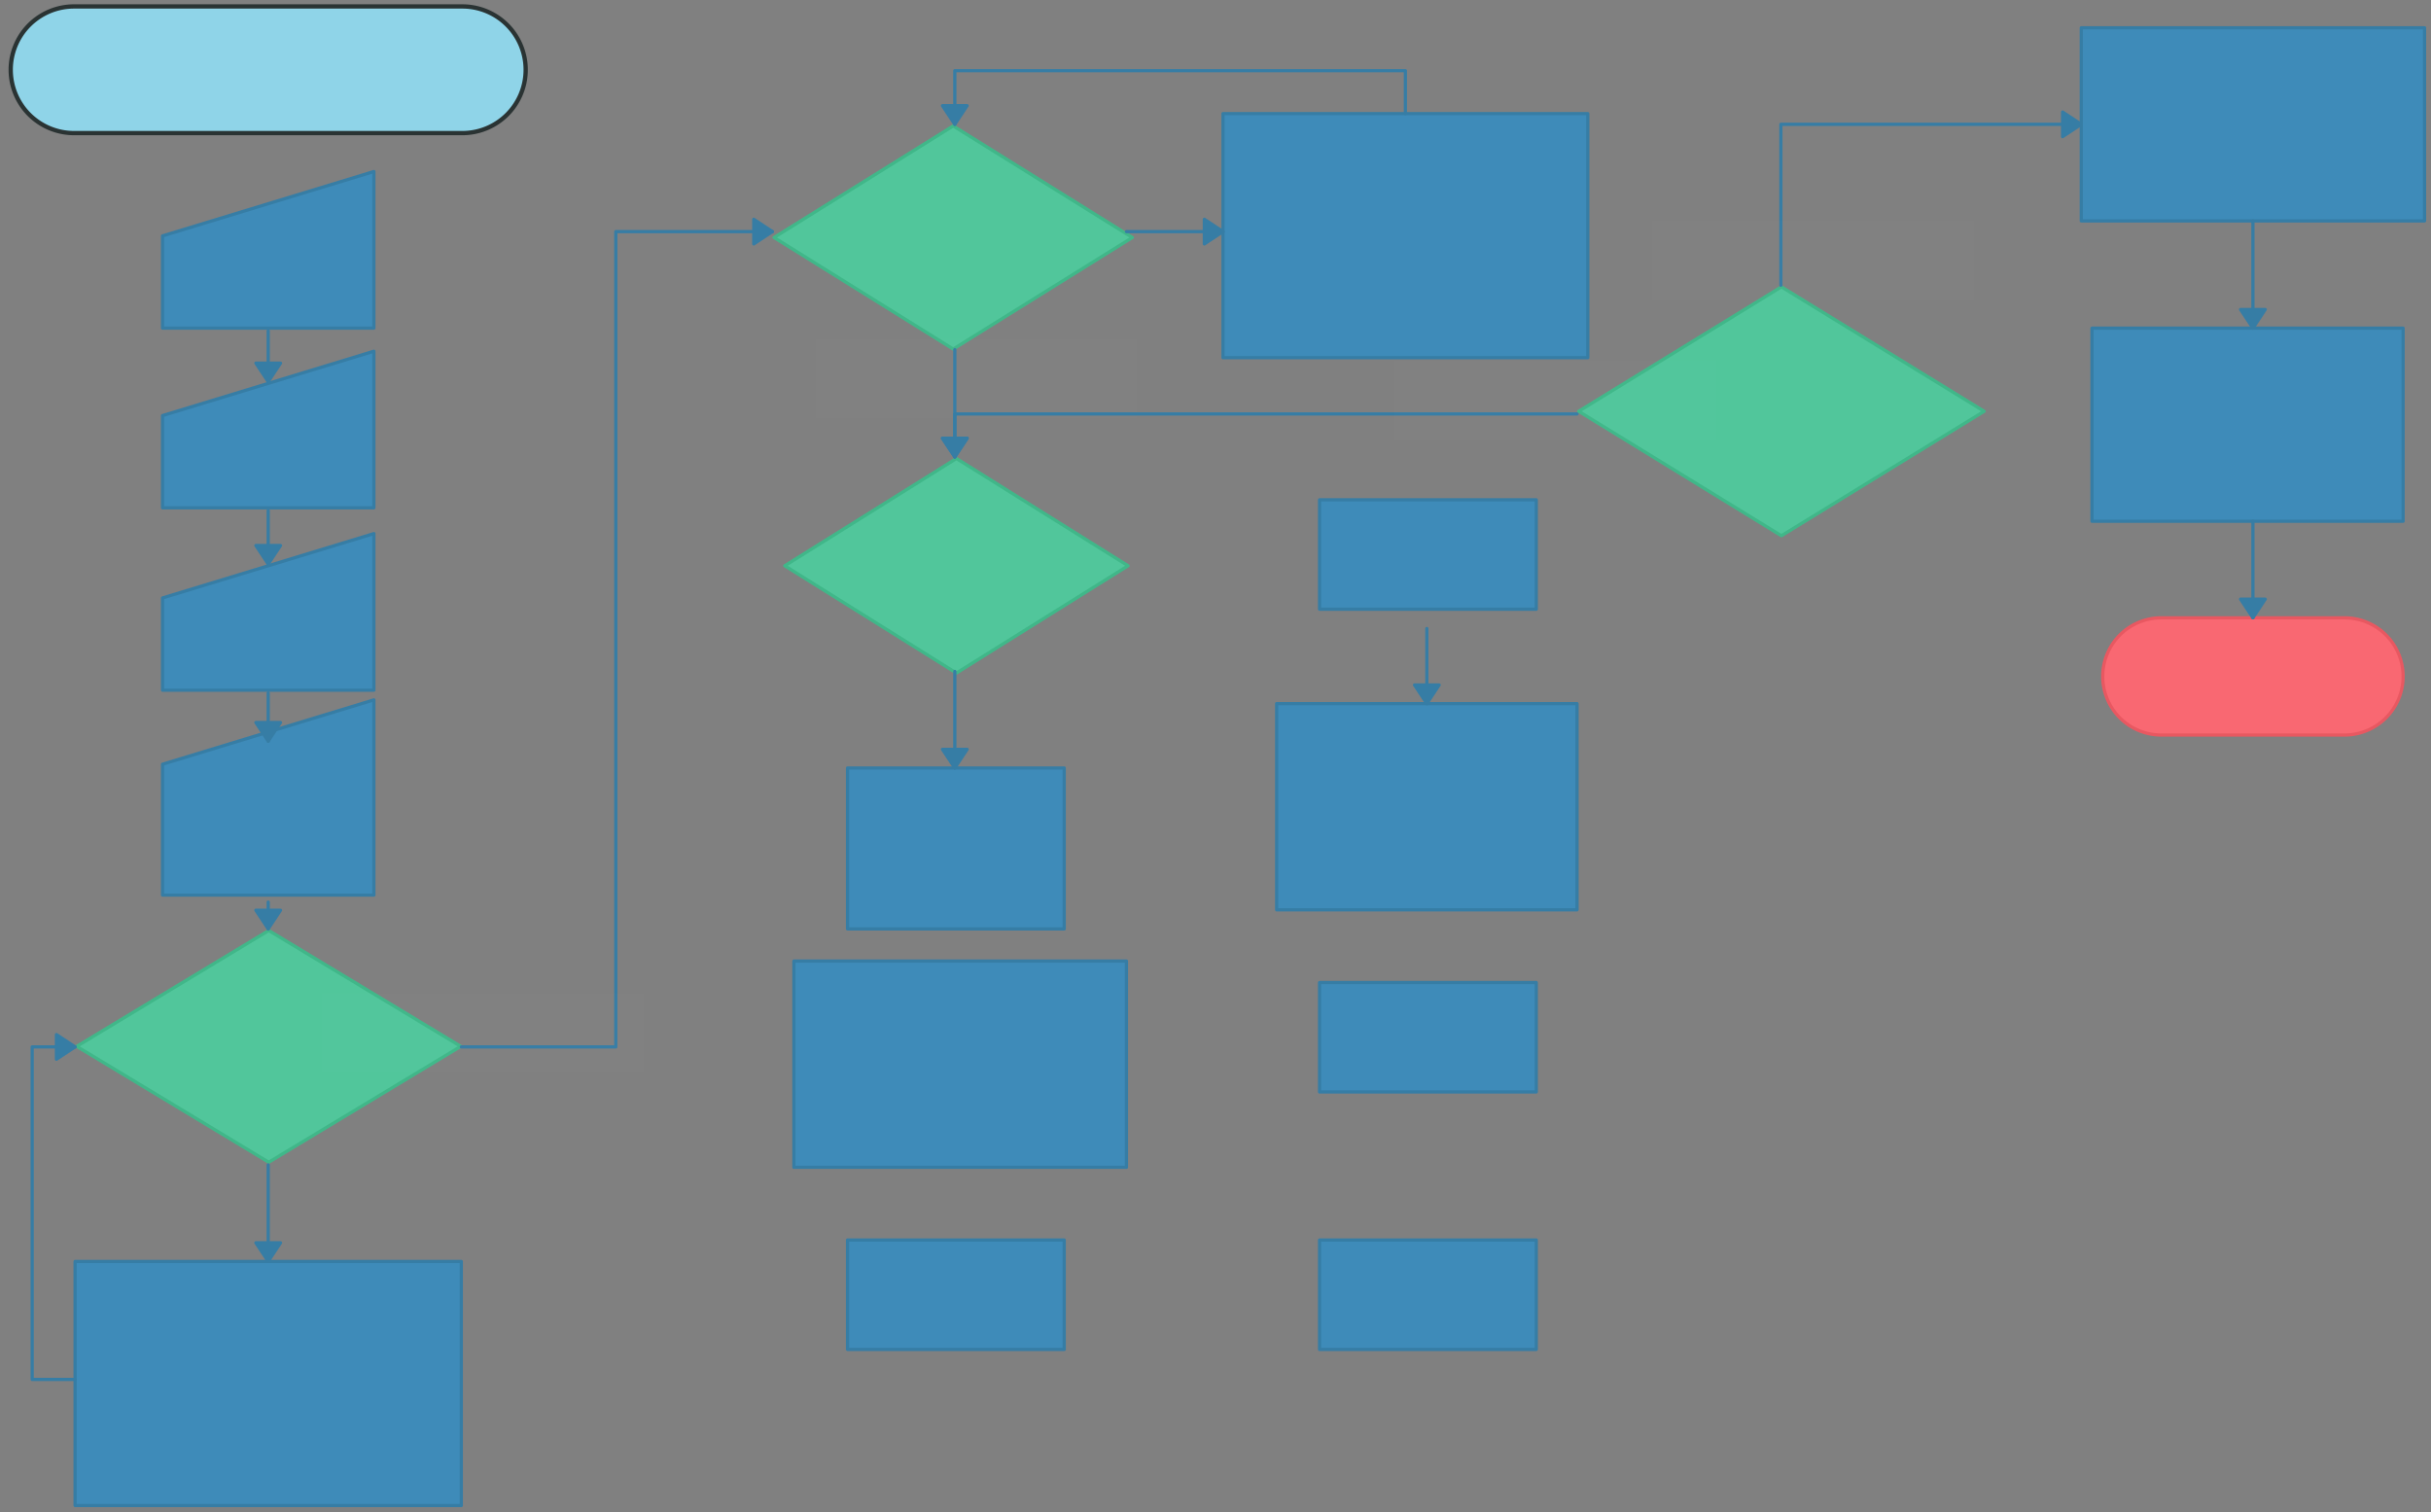 <svg xmlns="http://www.w3.org/2000/svg" xmlns:svg="http://www.w3.org/2000/svg" xmlns:xlink="http://www.w3.org/1999/xlink" version="1.0" viewBox="95 407.05 1133 704.719"><rect x="95" y="407.05" width="1133" height="704.719" fill="#808080" stroke="none"/><defs><style type="text/css">
        @font-face {
            font-family: 'lt_bold';
            src: url('undefined/assets/fonts/lato/lt-bold-webfont.woff2') format('woff2'),
                url('undefined/assets/fonts/lato/lt-bold-webfont.woff') format('woff');
            font-weight: normal;
            font-style: normal;
        }
        @font-face {
            font-family: 'lt_bold_italic';
            src: url('undefined/assets/fonts/lato/lt-bolditalic-webfont.woff2') format('woff2'),
                url('undefined/assets/fonts/lato/lt-bolditalic-webfont.woff') format('woff');
            font-weight: normal;
            font-style: normal;
        }
        @font-face {
            font-family: 'lt_italic';
            src: url('undefined/assets/fonts/lato/lt-italic-webfont.woff2') format('woff2'),
                url('undefined/assets/fonts/lato/lt-italic-webfont.woff') format('woff');
            font-weight: normal;
            font-style: normal;
        }
        @font-face {
            font-family: 'lt_regular';
            src: url('undefined/assets/fonts/lato/lt-regular-webfont.woff2') format('woff2'),
                url('undefined/assets/fonts/lato/lt-regular-webfont.woff') format('woff');
            font-weight: normal;
            font-style: normal;
        }
        @font-face {
            font-family: 'lt-hairline';
            src: url('undefined/assets/fonts/embed/lt-hairline-webfont.woff2') format('woff2'),
                url('undefined/assets/fonts/embed/lt-hairline-webfont.woff') format('woff');
            font-weight: normal;
            font-style: normal;
        }
        @font-face {
            font-family: 'lt-thinitalic';
            src: url('undefined/assets/fonts/embed/lt-thinitalic-webfont.woff2') format('woff2'),
                url('undefined/assets/fonts/embed/lt-thinitalic-webfont.woff') format('woff');
            font-weight: normal;
            font-style: normal;
        }
        @font-face {
            font-family: 'champagne';
            src: url('undefined/assets/fonts/embed/champagne-webfont.woff2') format('woff2'),
                url('undefined/assets/fonts/embed/champagne-webfont.woff') format('woff');
            font-weight: normal;
            font-style: normal;
        }
        @font-face {
            font-family: 'indie';
            src: url('undefined/assets/fonts/embed/indie-flower-webfont.woff2') format('woff2'),
                url('undefined/assets/fonts/embed/indie-flower-webfont.woff') format('woff');
            font-weight: normal;
            font-style: normal;
        }
        @font-face {
            font-family: 'bebas';
            src: url('undefined/assets/fonts/embed/bebasneue_regular-webfont.woff2') format('woff2'),
                url('undefined/assets/fonts/embed/bebasneue_regular-webfont.woff') format('woff');
            font-weight: normal;
            font-style: normal;
        }
        @font-face {
            font-family: 'bree';
            src: url('undefined/assets/fonts/embed/breeserif-regular-webfont.woff2') format('woff2'),
                url('undefined/assets/fonts/embed/breeserif-regular-webfont.woff') format('woff');
            font-weight: normal;
            font-style: normal;
        }
        @font-face {
            font-family: 'spartan';
            src: url('undefined/assets/fonts/embed/leaguespartan-bold-webfont.woff2') format('woff2'),
                url('undefined/assets/fonts/embed/leaguespartan-bold-webfont.woff') format('woff');
            font-weight: normal;
            font-style: normal;
        }
        @font-face {
            font-family: 'montserrat';
            src: url('undefined/assets/fonts/embed/montserrat-medium-webfont.woff2') format('woff2'),
                url('undefined/assets/fonts/embed/montserrat-medium-webfont.woff') format('woff');
            font-weight: normal;
            font-style: normal;
        }
        @font-face {
            font-family: 'open_sanscondensed';
            src: url('undefined/assets/fonts/embed/opensans-condlight-webfont.woff2') format('woff2'),
                url('undefined/assets/fonts/embed/opensans-condlight-webfont.woff') format('woff');
            font-weight: normal;
            font-style: normal;
        }
        @font-face {
            font-family: 'open_sansitalic';
            src: url('undefined/assets/fonts/embed/opensans-italic-webfont.woff2') format('woff2'),
                url('undefined/assets/fonts/embed/opensans-italic-webfont.woff') format('woff');
            font-weight: normal;
            font-style: normal;
        }
        @font-face {
            font-family: 'playfair';
            src: url('undefined/assets/fonts/embed/playfairdisplay-regular-webfont.woff2') format('woff2'),
                url('undefined/assets/fonts/embed/playfairdisplay-regular-webfont.woff') format('woff');
            font-weight: normal;
            font-style: normal;
        }
        @font-face {
            font-family: 'raleway';
            src: url('undefined/assets/fonts/embed/raleway-regular-webfont.woff2') format('woff2'),
                url('undefined/assets/fonts/embed/raleway-regular-webfont.woff') format('woff');
            font-weight: normal;
            font-style: normal;
        }
        @font-face {
            font-family: 'courier_prime';
            src: url('undefined/assets/fonts/embed/courier_prime-webfont.woff2') format('woff2'),
                url('undefined/assets/fonts/embed/courier_prime-webfont.woff') format('woff');
            font-weight: normal;
            font-style: normal;
        }
        p {
            margin: 0;
        }
        </style></defs><g id="1k47bz1v56"><g transform="translate(100 410.05) rotate(-6.785182722238474e-15)"><path d="M 29.518,59.036 L 29.518,59.036 L 29.518,59.036 A 29.518 29.518 0 0 1 0 29.518 L 0,29.518 L 0,29.518 A 29.518 29.518 0 0 1 29.518 0 L 210.482,0 L 210.482,0 L 210.482,0 A 29.518 29.518 0 0 1 240 29.518 L 240,29.518 L 240,29.518 A 29.518 29.518 0 0 1 210.482 59.036 L 29.518,59.036 Z" fill="#8fd4e8ff" stroke="#2a3333" stroke-width="2" stroke-linecap="round" stroke-linejoin="round"/></g></g><g id="28f99xpkwm"><g transform="translate(170 486.25)"><path d="M 0.75,30.75 L 0.75,73.75 L 99.25,73.75 L 99.25,0.75 L 0.75,30.75" fill="rgb(62, 139, 185)" stroke="rgb(54, 125, 165)" stroke-width="1.5" stroke-linecap="round" stroke-linejoin="round" stroke-dasharray="100 0"/></g></g><g id="1k8x28ngkj"><g transform="translate(170 570)"><path d="M 0.75,30.75 L 0.75,73.75 L 99.25,73.75 L 99.25,0.75 L 0.75,30.75" fill="rgb(62, 139, 185)" stroke="rgb(54, 125, 165)" stroke-width="1.5" stroke-linecap="round" stroke-linejoin="round" stroke-dasharray="100 0"/></g></g><g id="cz8ombug24"><g transform="translate(170 655)"><path d="M 0.75,30.75 L 0.75,73.75 L 99.25,73.75 L 99.25,0.75 L 0.75,30.75" fill="rgb(62, 139, 185)" stroke="rgb(54, 125, 165)" stroke-width="1.5" stroke-linecap="round" stroke-linejoin="round" stroke-dasharray="100 0"/></g></g><g id="24db22t1w7"><g transform="translate(170 732.5)"><path d="M 0.75,30.75 L 0.75,91.75 L 99.25,91.75 L 99.25,0.75 L 0.75,30.75" fill="rgb(62, 139, 185)" stroke="rgb(54, 125, 165)" stroke-width="1.5" stroke-linecap="round" stroke-linejoin="round" stroke-dasharray="100 0"/></g></g><g id="2ajez3tk3w"><g><path d="M 220,561.25 L 220,585" fill="none" stroke="#367da5" stroke-width="1.5" stroke-linecap="round" stroke-linejoin="round"/><path d="M 220,585 L 225.75,576.304 L 214.25,576.304 Z" fill="#367da5" stroke="#367da5" stroke-width="1.5" stroke-linecap="round" stroke-linejoin="round"/></g></g><g id="2cba78gr0w"><g><path d="M 220,645 L 220,670" fill="none" stroke="#367da5" stroke-width="1.5" stroke-linecap="round" stroke-linejoin="round"/><path d="M 220,670 L 225.75,661.304 L 214.25,661.304 Z" fill="#367da5" stroke="#367da5" stroke-width="1.5" stroke-linecap="round" stroke-linejoin="round"/></g></g><g id="1foa0llhe0"><g><path d="M 220,730 L 220,752.5" fill="none" stroke="#367da5" stroke-width="1.5" stroke-linecap="round" stroke-linejoin="round"/><path d="M 220,752.5 L 225.75,743.804 L 214.25,743.804 Z" fill="#367da5" stroke="#367da5" stroke-width="1.5" stroke-linecap="round" stroke-linejoin="round"/></g></g><g id="1vtg9utb2h"><g transform="translate(130 840)"><path d="M 90.25,0.75 L 0.75,54.75 L 90.25,108.75 L 179.75,54.75 L 90.25,0.75" fill="rgb(81, 198, 155)" stroke="rgb(64, 183, 137)" stroke-width="1.5" stroke-linecap="round" stroke-linejoin="round" stroke-dasharray="100 0"/></g></g><g id="1gjnheaqpc"><g><path d="M 220,827.5 L 220,840" fill="none" stroke="#367da5" stroke-width="1.5" stroke-linecap="round" stroke-linejoin="round"/><path d="M 220,840 L 225.75,831.304 L 214.25,831.304 Z" fill="#367da5" stroke="#367da5" stroke-width="1.5" stroke-linecap="round" stroke-linejoin="round"/></g></g><g id="8t8z9p0tl3"><g transform="translate(130 995)"><rect x="0" y="0" width="180" height="113.769" fill="#3e8bb9ff" stroke="#367da5" stroke-width="1.5" stroke-linecap="round" stroke-linejoin="round"/></g></g><g id="6ln853rzjk"><g><path d="M 220,950 L 220,995" fill="none" stroke="#367da5" stroke-width="1.5" stroke-linecap="round" stroke-linejoin="round"/><path d="M 220,995 L 225.75,986.304 L 214.25,986.304 Z" fill="#367da5" stroke="#367da5" stroke-width="1.5" stroke-linecap="round" stroke-linejoin="round"/></g></g><g id="aj7cvqhl9k"><g><path d="M 130,1050 L 110,1050 L 110,972.5 L 110,895 L 130,895" fill="none" stroke="#367da5" stroke-width="1.5" stroke-linecap="round" stroke-linejoin="round"/><path d="M 130,895 L 121.304,889.25 L 121.304,900.75 Z" fill="#367da5" stroke="#367da5" stroke-width="1.5" stroke-linecap="round" stroke-linejoin="round"/></g></g><g id="sqkjakzyoh"><g transform="translate(455 465)"><path d="M 84.25,0.75 L 0.75,52.75 L 84.25,104.75 L 167.75,52.75 L 84.25,0.75" fill="rgb(81, 198, 155)" stroke="rgb(64, 183, 137)" stroke-width="1.5" stroke-linecap="round" stroke-linejoin="round" stroke-dasharray="100 0"/></g></g><g id="4e75ir7nmw"><g><path d="M 310,895 L 382,895 L 382,705 L 382,515 L 455,515" fill="none" stroke="#367da5" stroke-width="1.5" stroke-linecap="round" stroke-linejoin="round"/><path d="M 455,515 L 446.304,509.25 L 446.304,520.75 Z" fill="#367da5" stroke="#367da5" stroke-width="1.5" stroke-linecap="round" stroke-linejoin="round"/></g></g><g id="1vyhwb7nsk"><g transform="translate(665 460)"><rect x="0" y="0" width="170" height="113.769" fill="#3e8bb9ff" stroke="#367da5" stroke-width="1.5" stroke-linecap="round" stroke-linejoin="round"/></g></g><g id="231p5yv22w"><g><path d="M 620,515 L 665,515" fill="none" stroke="#367da5" stroke-width="1.5" stroke-linecap="round" stroke-linejoin="round"/><path d="M 665,515 L 656.304,509.25 L 656.304,520.75 Z" fill="#367da5" stroke="#367da5" stroke-width="1.5" stroke-linecap="round" stroke-linejoin="round"/></g></g><g id="229sjrwg1s"><g><path d="M 750,460 L 750,440 L 645,440 L 540,440 L 540,465" fill="none" stroke="#367da5" stroke-width="1.5" stroke-linecap="round" stroke-linejoin="round"/><path d="M 540,465 L 545.75,456.304 L 534.25,456.304 Z" fill="#367da5" stroke="#367da5" stroke-width="1.5" stroke-linecap="round" stroke-linejoin="round"/></g></g><g id="1mgc7pxg6n"><g transform="translate(245 870)"><rect x="0" y="0" width="150" height="37" fill="rgba(255,255,255,0.01)" stroke="rgba(255,255,255,0.01)" stroke-width="NaN" stroke-linecap="round" stroke-linejoin="round"/></g></g><g id="2ihecgrn1l"><g transform="translate(460 620)"><path d="M 80.749,0.75 L 0.75,50.75 L 80.749,100.749 L 160.749,50.75 L 80.749,0.75" fill="rgb(81, 198, 155)" stroke="rgb(64, 183, 137)" stroke-width="1.5" stroke-linecap="round" stroke-linejoin="round" stroke-dasharray="100 0"/></g></g><g id="2ozts33or9"><g><path d="M 540,570 L 540,620" fill="none" stroke="#367da5" stroke-width="1.5" stroke-linecap="round" stroke-linejoin="round"/><path d="M 540,620 L 545.75,611.304 L 534.25,611.304 Z" fill="#367da5" stroke="#367da5" stroke-width="1.5" stroke-linecap="round" stroke-linejoin="round"/></g></g><g id="1mi8kcy8bv"><g transform="translate(475 565)"><rect x="0" y="0" width="150" height="37" fill="rgba(255,255,255,0.01)" stroke="rgba(255,255,255,0.01)" stroke-width="NaN" stroke-linecap="round" stroke-linejoin="round"/></g></g><g id="2eglfkwev4"><g transform="translate(490 765)"><rect x="0" y="0" width="101" height="75.009" fill="#3e8bb9ff" stroke="#367da5" stroke-width="1.5" stroke-linecap="round" stroke-linejoin="round"/></g></g><g id="ybp7sxr9c5"><g transform="translate(465 855)"><rect x="0" y="0" width="155" height="96.115" fill="#3e8bb9ff" stroke="#367da5" stroke-width="1.5" stroke-linecap="round" stroke-linejoin="round"/></g></g><g id="1sxeqrv02d"><g><path d="M 540,720 L 540,765" fill="none" stroke="#367da5" stroke-width="1.5" stroke-linecap="round" stroke-linejoin="round"/><path d="M 540,765 L 545.75,756.304 L 534.25,756.304 Z" fill="#367da5" stroke="#367da5" stroke-width="1.5" stroke-linecap="round" stroke-linejoin="round"/></g></g><g id="326prw3n8k"><g transform="translate(710 640)"><rect x="0" y="0" width="101" height="51" fill="#3e8bb9ff" stroke="#367da5" stroke-width="1.5" stroke-linecap="round" stroke-linejoin="round"/></g></g><g id="84gc9mmhy1"><g></g></g><g id="82pulu0lw5"><g transform="translate(690 735)"><rect x="0" y="0" width="140" height="96.115" fill="#3e8bb9ff" stroke="#367da5" stroke-width="1.5" stroke-linecap="round" stroke-linejoin="round"/></g></g><g id="zo2122fgei"><g transform="translate(490 985)"><rect x="0" y="0" width="101" height="51" fill="#3e8bb9ff" stroke="#367da5" stroke-width="1.5" stroke-linecap="round" stroke-linejoin="round"/></g></g><g id="1exwz0rart"><g transform="translate(710 865)"><rect x="0" y="0" width="101" height="51" fill="#3e8bb9ff" stroke="#367da5" stroke-width="1.5" stroke-linecap="round" stroke-linejoin="round"/></g></g><g id="wyztsdylrb"><g transform="translate(830 540)"><path d="M 95.25,0.75 L 0.75,58.75 L 95.25,116.75 L 189.75,58.75 L 95.25,0.75" fill="rgb(81, 198, 155)" stroke="rgb(64, 183, 137)" stroke-width="1.5" stroke-linecap="round" stroke-linejoin="round" stroke-dasharray="100 0"/></g></g><g id="5h02kj0u3w"><g transform="translate(710 985)"><rect x="0" y="0" width="101" height="51" fill="#3e8bb9ff" stroke="#367da5" stroke-width="1.5" stroke-linecap="round" stroke-linejoin="round"/></g></g><g id="2jo38aolm5"><g><path d="M 830,600 L 830,600 L 830,600 L 830,600 L 685,600 L 540,600 L 540,620" fill="none" stroke="#367da5" stroke-width="1.5" stroke-linecap="round" stroke-linejoin="round"/><path d="M 540,620 L 545.75,611.304 L 534.25,611.304 Z" fill="#367da5" stroke="#367da5" stroke-width="1.5" stroke-linecap="round" stroke-linejoin="round"/></g></g><g id="eoci9bqpwu"><g transform="translate(745 575)"><rect x="0" y="0" width="150" height="37" fill="rgba(255,255,255,0.01)" stroke="rgba(255,255,255,0.01)" stroke-width="NaN" stroke-linecap="round" stroke-linejoin="round"/></g></g><g id="1hei4y2oc4"><g><path d="M 760,700 L 760,735" fill="none" stroke="#367da5" stroke-width="1.5" stroke-linecap="round" stroke-linejoin="round"/><path d="M 760,735 L 765.75,726.304 L 754.25,726.304 Z" fill="#367da5" stroke="#367da5" stroke-width="1.5" stroke-linecap="round" stroke-linejoin="round"/></g></g><g id="3retco7dw3"><g transform="translate(1065 420)"><rect x="0" y="0" width="160" height="90.014" fill="#3e8bb9ff" stroke="#367da5" stroke-width="1.5" stroke-linecap="round" stroke-linejoin="round"/></g></g><g id="271k3scj18"><g><path d="M 925,540 L 925,465 L 1065,465" fill="none" stroke="#367da5" stroke-width="1.5" stroke-linecap="round" stroke-linejoin="round"/><path d="M 1065,465 L 1056.304,459.25 L 1056.304,470.75 Z" fill="#367da5" stroke="#367da5" stroke-width="1.5" stroke-linecap="round" stroke-linejoin="round"/></g></g><g id="1kder8t0qr"><g transform="translate(865 510)"><rect x="0" y="0" width="150" height="37" fill="rgba(255,255,255,0.01)" stroke="rgba(255,255,255,0.01)" stroke-width="NaN" stroke-linecap="round" stroke-linejoin="round"/></g></g><g id="2162qar5st"><g transform="translate(1070 560)"><rect x="0" y="0" width="145.004" height="90.003" fill="#3e8bb9ff" stroke="#367da5" stroke-width="1.5" stroke-linecap="round" stroke-linejoin="round"/></g></g><g id="73wof0bkqe"><g><path d="M 1145,510 L 1145,560" fill="none" stroke="#367da5" stroke-width="1.5" stroke-linecap="round" stroke-linejoin="round"/><path d="M 1145,560 L 1150.75,551.304 L 1139.25,551.304 Z" fill="#367da5" stroke="#367da5" stroke-width="1.5" stroke-linecap="round" stroke-linejoin="round"/></g></g><g id="1j9mw0ka34"><g transform="translate(1075 695)"><path d="M 27.32,54.64 L 27.32,54.64 L 27.32,54.64 A 27.32 27.32 0 0 1 0 27.32 L 0,27.32 L 0,27.32 A 27.32 27.32 0 0 1 27.32 0 L 112.684,0 L 112.684,0 L 112.684,0 A 27.32 27.32 0 0 1 140.004 27.32 L 140.004,27.32 L 140.004,27.32 A 27.32 27.32 0 0 1 112.684 54.64 L 27.32,54.64 Z" fill="#f96872ff" stroke="#e85861" stroke-width="1.5" stroke-linecap="round" stroke-linejoin="round"/></g></g><g id="a1usdbg4tt"><g><path d="M 1145,650 L 1145,695" fill="none" stroke="#367da5" stroke-width="1.5" stroke-linecap="round" stroke-linejoin="round"/><path d="M 1145,695 L 1150.75,686.304 L 1139.25,686.304 Z" fill="#367da5" stroke="#367da5" stroke-width="1.5" stroke-linecap="round" stroke-linejoin="round"/></g></g></svg>